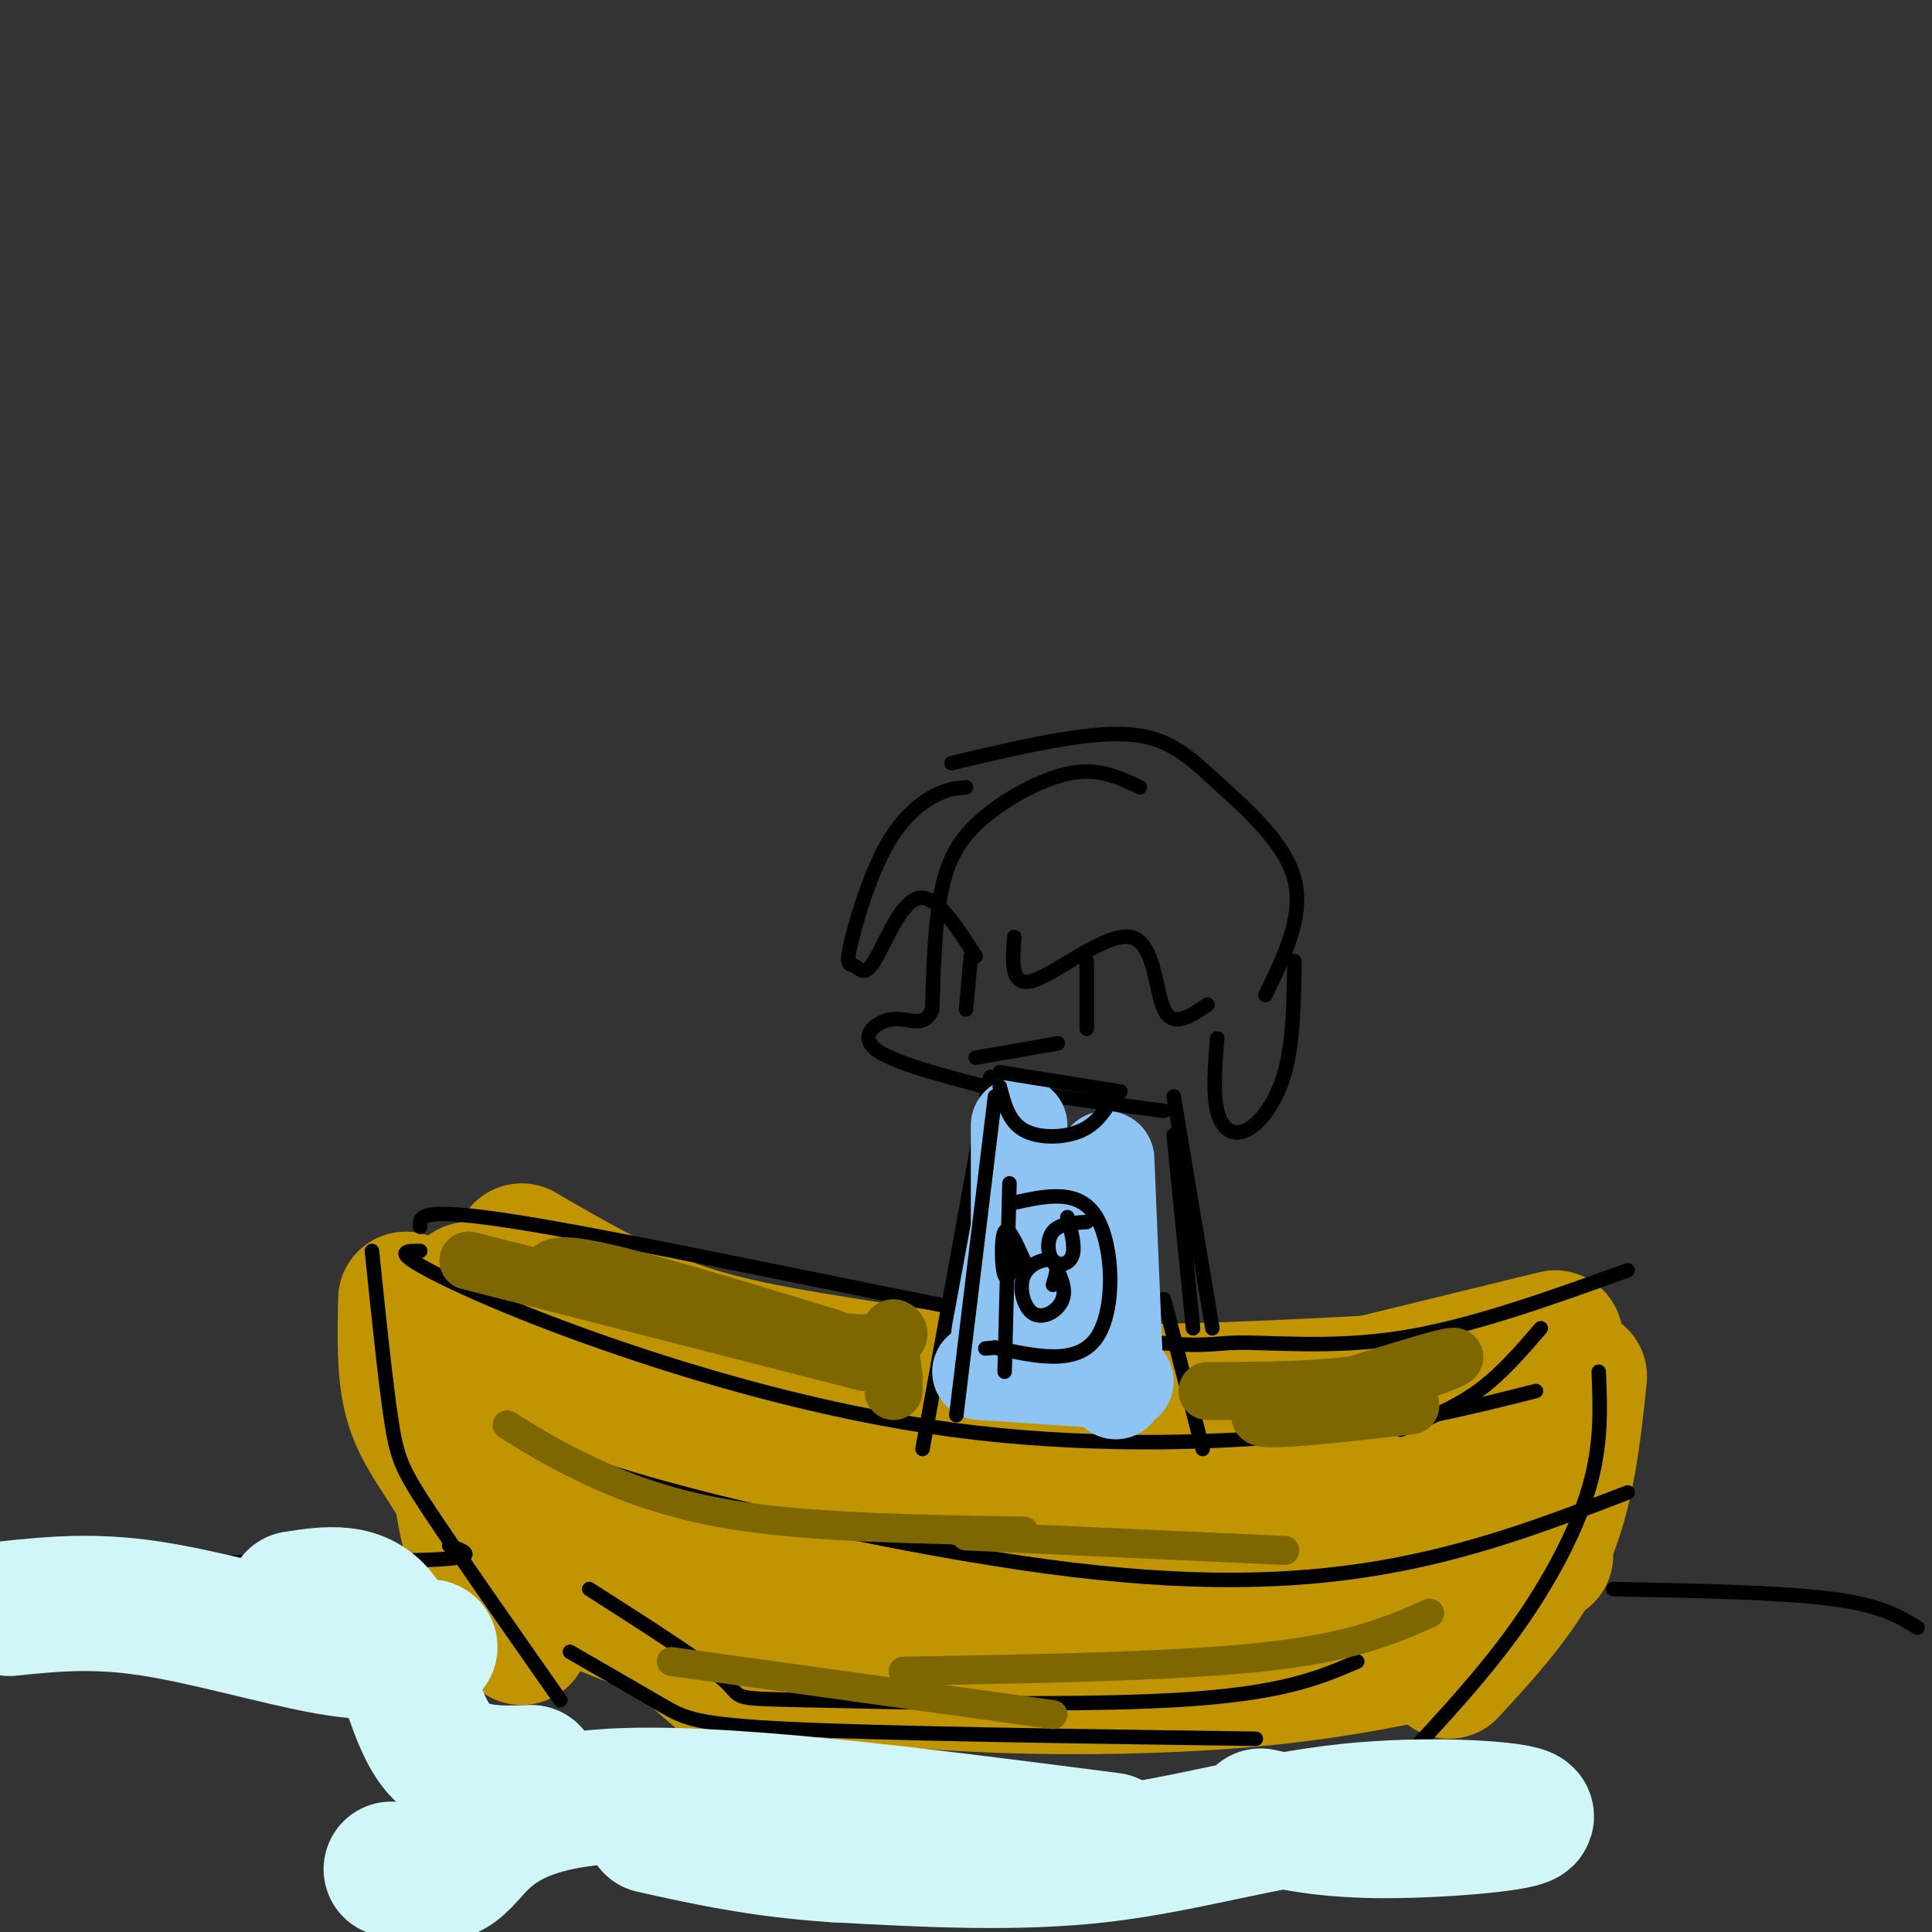 <svg viewBox='0 0 400 400' version='1.1' xmlns='http://www.w3.org/2000/svg' xmlns:xlink='http://www.w3.org/1999/xlink'><rect x="0" y="0" width="400" height="400" fill="#333333" stroke="none"/><g fill='none' stroke='#C09501' stroke-width='28' stroke-linecap='round' stroke-linejoin='round'><path d='M108,259c10.345,6.018 20.690,12.036 32,16c11.310,3.964 23.583,5.875 37,8c13.417,2.125 27.976,4.464 47,5c19.024,0.536 42.512,-0.732 66,-2'/><path d='M97,267c8.354,8.019 16.708,16.038 24,22c7.292,5.962 13.522,9.866 29,14c15.478,4.134 40.206,8.498 56,11c15.794,2.502 22.656,3.144 41,-2c18.344,-5.144 48.172,-16.072 78,-27'/><path d='M277,288c0.000,0.000 45.000,-11.000 45,-11'/><path d='M314,286c-1.167,-0.500 -2.333,-1.000 -4,5c-1.667,6.000 -3.833,18.500 -6,31'/><path d='M97,270c-1.417,15.250 -2.833,30.500 -1,42c1.833,11.500 6.917,19.250 12,27'/><path d='M112,327c8.774,4.095 17.548,8.190 30,12c12.452,3.810 28.583,7.333 49,9c20.417,1.667 45.119,1.476 64,0c18.881,-1.476 31.940,-4.238 45,-7'/><path d='M112,313c32.711,3.533 65.422,7.067 86,9c20.578,1.933 29.022,2.267 44,0c14.978,-2.267 36.489,-7.133 58,-12'/><path d='M213,321c15.083,2.417 30.167,4.833 48,5c17.833,0.167 38.417,-1.917 59,-4'/><path d='M327,285c-1.250,11.917 -2.500,23.833 -7,34c-4.500,10.167 -12.250,18.583 -20,27'/><path d='M307,306c0.000,0.000 -26.000,11.000 -26,11'/><path d='M84,269c-0.155,7.226 -0.310,14.452 1,20c1.310,5.548 4.083,9.417 7,14c2.917,4.583 5.976,9.881 12,15c6.024,5.119 15.012,10.060 24,15'/><path d='M110,273c-2.036,-0.030 -4.071,-0.060 -4,6c0.071,6.060 2.250,18.208 4,25c1.750,6.792 3.071,8.226 9,12c5.929,3.774 16.464,9.887 27,16'/><path d='M108,303c-0.167,2.667 -0.333,5.333 8,14c8.333,8.667 25.167,23.333 42,38'/></g>
<g fill='none' stroke='#000000' stroke-width='3' stroke-linecap='round' stroke-linejoin='round'><path d='M87,259c-2.627,-0.021 -5.254,-0.041 0,3c5.254,3.041 18.388,9.145 38,16c19.612,6.855 45.703,14.461 72,18c26.297,3.539 52.799,3.011 73,1c20.201,-2.011 34.100,-5.506 48,-9'/><path d='M87,254c-0.233,-2.301 -0.466,-4.603 26,0c26.466,4.603 79.630,16.110 107,21c27.370,4.890 28.946,3.163 36,3c7.054,-0.163 19.587,1.239 34,-1c14.413,-2.239 30.707,-8.120 47,-14'/><path d='M319,275c-4.083,4.750 -8.167,9.500 -13,13c-4.833,3.500 -10.417,5.750 -16,8'/><path d='M77,259c1.400,13.533 2.800,27.067 4,35c1.200,7.933 2.200,10.267 8,19c5.800,8.733 16.400,23.867 27,39'/><path d='M118,342c7.156,4.133 14.311,8.267 19,11c4.689,2.733 6.911,4.067 27,5c20.089,0.933 58.044,1.467 96,2'/><path d='M331,284c0.311,7.511 0.622,15.022 -2,24c-2.622,8.978 -8.178,19.422 -15,29c-6.822,9.578 -14.911,18.289 -23,27'/><path d='M105,295c5.619,3.631 11.238,7.262 32,13c20.762,5.738 56.667,13.583 85,17c28.333,3.417 49.095,2.405 67,-1c17.905,-3.405 32.952,-9.202 48,-15'/><path d='M122,329c11.946,7.625 23.893,15.250 28,19c4.107,3.750 0.375,3.625 17,4c16.625,0.375 53.607,1.250 76,0c22.393,-1.250 30.196,-4.625 38,-8'/><path d='M93,320c3.622,1.333 7.244,2.667 -6,3c-13.244,0.333 -43.356,-0.333 -62,2c-18.644,2.333 -25.822,7.667 -33,13'/><path d='M334,329c17.250,0.333 34.500,0.667 45,2c10.500,1.333 14.250,3.667 18,6'/><path d='M236,163c-4.137,-1.988 -8.274,-3.976 -14,-3c-5.726,0.976 -13.042,4.917 -18,9c-4.958,4.083 -7.560,8.310 -9,15c-1.440,6.690 -1.720,15.845 -2,25'/><path d='M193,209c-1.607,4.060 -4.625,1.708 -8,2c-3.375,0.292 -7.107,3.226 -4,6c3.107,2.774 13.054,5.387 23,8'/><path d='M200,163c-2.042,0.181 -4.083,0.361 -7,2c-2.917,1.639 -6.708,4.736 -10,11c-3.292,6.264 -6.084,15.695 -7,20c-0.916,4.305 0.043,3.484 1,4c0.957,0.516 1.911,2.370 4,-1c2.089,-3.370 5.311,-11.963 9,-13c3.689,-1.037 7.844,5.481 12,12'/><path d='M197,158c13.577,-3.214 27.155,-6.429 36,-6c8.845,0.429 12.958,4.500 19,10c6.042,5.500 14.012,12.429 16,20c1.988,7.571 -2.006,15.786 -6,24'/><path d='M210,194c-0.417,5.274 -0.833,10.548 4,9c4.833,-1.548 14.917,-9.917 20,-9c5.083,0.917 5.167,11.119 7,15c1.833,3.881 5.417,1.440 9,-1'/><path d='M268,199c-0.119,8.333 -0.238,16.667 -2,23c-1.762,6.333 -5.167,10.667 -8,12c-2.833,1.333 -5.095,-0.333 -6,-4c-0.905,-3.667 -0.452,-9.333 0,-15'/><path d='M211,226c0.000,0.000 30.000,4.000 30,4'/><path d='M201,198c0.000,0.000 -1.000,11.000 -1,11'/><path d='M225,199c0.000,0.000 0.000,14.000 0,14'/><path d='M202,219c0.000,0.000 17.000,-3.000 17,-3'/><path d='M211,228c1.417,5.250 2.833,10.500 5,12c2.167,1.500 5.083,-0.750 8,-3'/><path d='M243,235c0.000,0.000 4.000,40.000 4,40'/><path d='M205,223c0.000,0.000 -14.000,77.000 -14,77'/><path d='M241,269c0.000,0.000 8.000,31.000 8,31'/><path d='M214,245c0.000,0.000 -9.000,37.000 -9,37'/><path d='M216,245c4.750,-2.792 9.500,-5.583 13,1c3.500,6.583 5.750,22.542 1,29c-4.750,6.458 -16.500,3.417 -22,3c-5.500,-0.417 -4.750,1.792 -4,4'/></g>
<g fill='none' stroke='#8DC4F4' stroke-width='20' stroke-linecap='round' stroke-linejoin='round'><path d='M212,249c0.000,0.000 -5.000,27.000 -5,27'/><path d='M220,246c0.000,0.000 0.000,33.000 0,33'/><path d='M229,240c0.000,0.000 2.000,48.000 2,48'/><path d='M203,284c0.000,0.000 30.000,2.000 30,2'/><path d='M211,233c0.000,0.000 0.000,28.000 0,28'/></g>
<g fill='none' stroke='#000000' stroke-width='3' stroke-linecap='round' stroke-linejoin='round'><path d='M207,225c0.933,3.622 1.867,7.244 5,9c3.133,1.756 8.467,1.644 12,0c3.533,-1.644 5.267,-4.822 7,-8'/><path d='M207,222c0.000,0.000 25.000,4.000 25,4'/><path d='M243,227c0.000,0.000 8.000,48.000 8,48'/><path d='M206,227c0.000,0.000 -8.000,66.000 -8,66'/><path d='M209,245c0.000,0.000 -1.000,39.000 -1,39'/><path d='M210,249c6.711,-1.467 13.422,-2.933 17,3c3.578,5.933 4.022,19.267 0,25c-4.022,5.733 -12.511,3.867 -21,2'/><path d='M206,279c-3.500,0.333 -1.750,0.167 0,0'/><path d='M218,261c1.416,2.831 2.833,5.662 2,8c-0.833,2.338 -3.914,4.183 -6,3c-2.086,-1.183 -3.177,-5.396 -2,-8c1.177,-2.604 4.622,-3.601 6,-3c1.378,0.601 0.689,2.801 0,5'/><path d='M221,252c0.833,3.101 1.667,6.202 1,8c-0.667,1.798 -2.833,2.292 -4,1c-1.167,-1.292 -1.333,-4.369 0,-6c1.333,-1.631 4.167,-1.815 7,-2'/><path d='M211,259c-1.178,3.244 -2.356,6.489 -3,5c-0.644,-1.489 -0.756,-7.711 0,-9c0.756,-1.289 2.378,2.356 4,6'/></g>
<g fill='none' stroke='#7E6601' stroke-width='12' stroke-linecap='round' stroke-linejoin='round'><path d='M114,265c-0.333,-2.000 -0.667,-4.000 9,-2c9.667,2.000 29.333,8.000 49,14'/><path d='M179,282c0.000,0.000 -82.000,-21.000 -82,-21'/><path d='M97,261c2.357,0.607 49.250,12.625 71,16c21.750,3.375 18.357,-1.893 17,-2c-1.357,-0.107 -0.679,4.946 0,10'/><path d='M185,285c0.000,2.167 0.000,2.583 0,3'/><path d='M250,288c12.244,-0.022 24.489,-0.044 35,-2c10.511,-1.956 19.289,-5.844 15,-5c-4.289,0.844 -21.644,6.422 -39,12'/><path d='M261,293c-1.333,1.667 14.833,-0.167 31,-2'/></g>
<g fill='none' stroke='#7E6601' stroke-width='6' stroke-linecap='round' stroke-linejoin='round'><path d='M105,295c4.378,2.756 8.756,5.511 16,9c7.244,3.489 17.356,7.711 33,10c15.644,2.289 36.822,2.644 58,3'/><path d='M200,318c0.000,0.000 66.000,3.000 66,3'/><path d='M296,334c-7.917,3.500 -15.833,7.000 -34,9c-18.167,2.000 -46.583,2.500 -75,3'/><path d='M139,344c0.000,0.000 79.000,11.000 79,11'/></g>
<g fill='none' stroke='#D0F6F7' stroke-width='28' stroke-linecap='round' stroke-linejoin='round'><path d='M261,376c6.903,1.506 13.805,3.011 26,3c12.195,-0.011 29.681,-1.539 29,-3c-0.681,-1.461 -19.530,-2.855 -37,-1c-17.470,1.855 -33.563,6.959 -51,9c-17.437,2.041 -36.219,1.021 -55,0'/><path d='M173,384c-15.500,-1.000 -26.750,-3.500 -38,-6'/><path d='M230,381c-41.311,-5.333 -82.622,-10.667 -105,-9c-22.378,1.667 -25.822,10.333 -30,14c-4.178,3.667 -9.089,2.333 -14,1'/><path d='M110,367c-7.622,0.267 -15.244,0.533 -20,-6c-4.756,-6.533 -6.644,-19.867 -11,-26c-4.356,-6.133 -11.178,-5.067 -18,-4'/><path d='M89,341c-5.400,0.889 -10.800,1.778 -21,0c-10.200,-1.778 -25.200,-6.222 -37,-8c-11.800,-1.778 -20.400,-0.889 -29,0'/></g>
</svg>